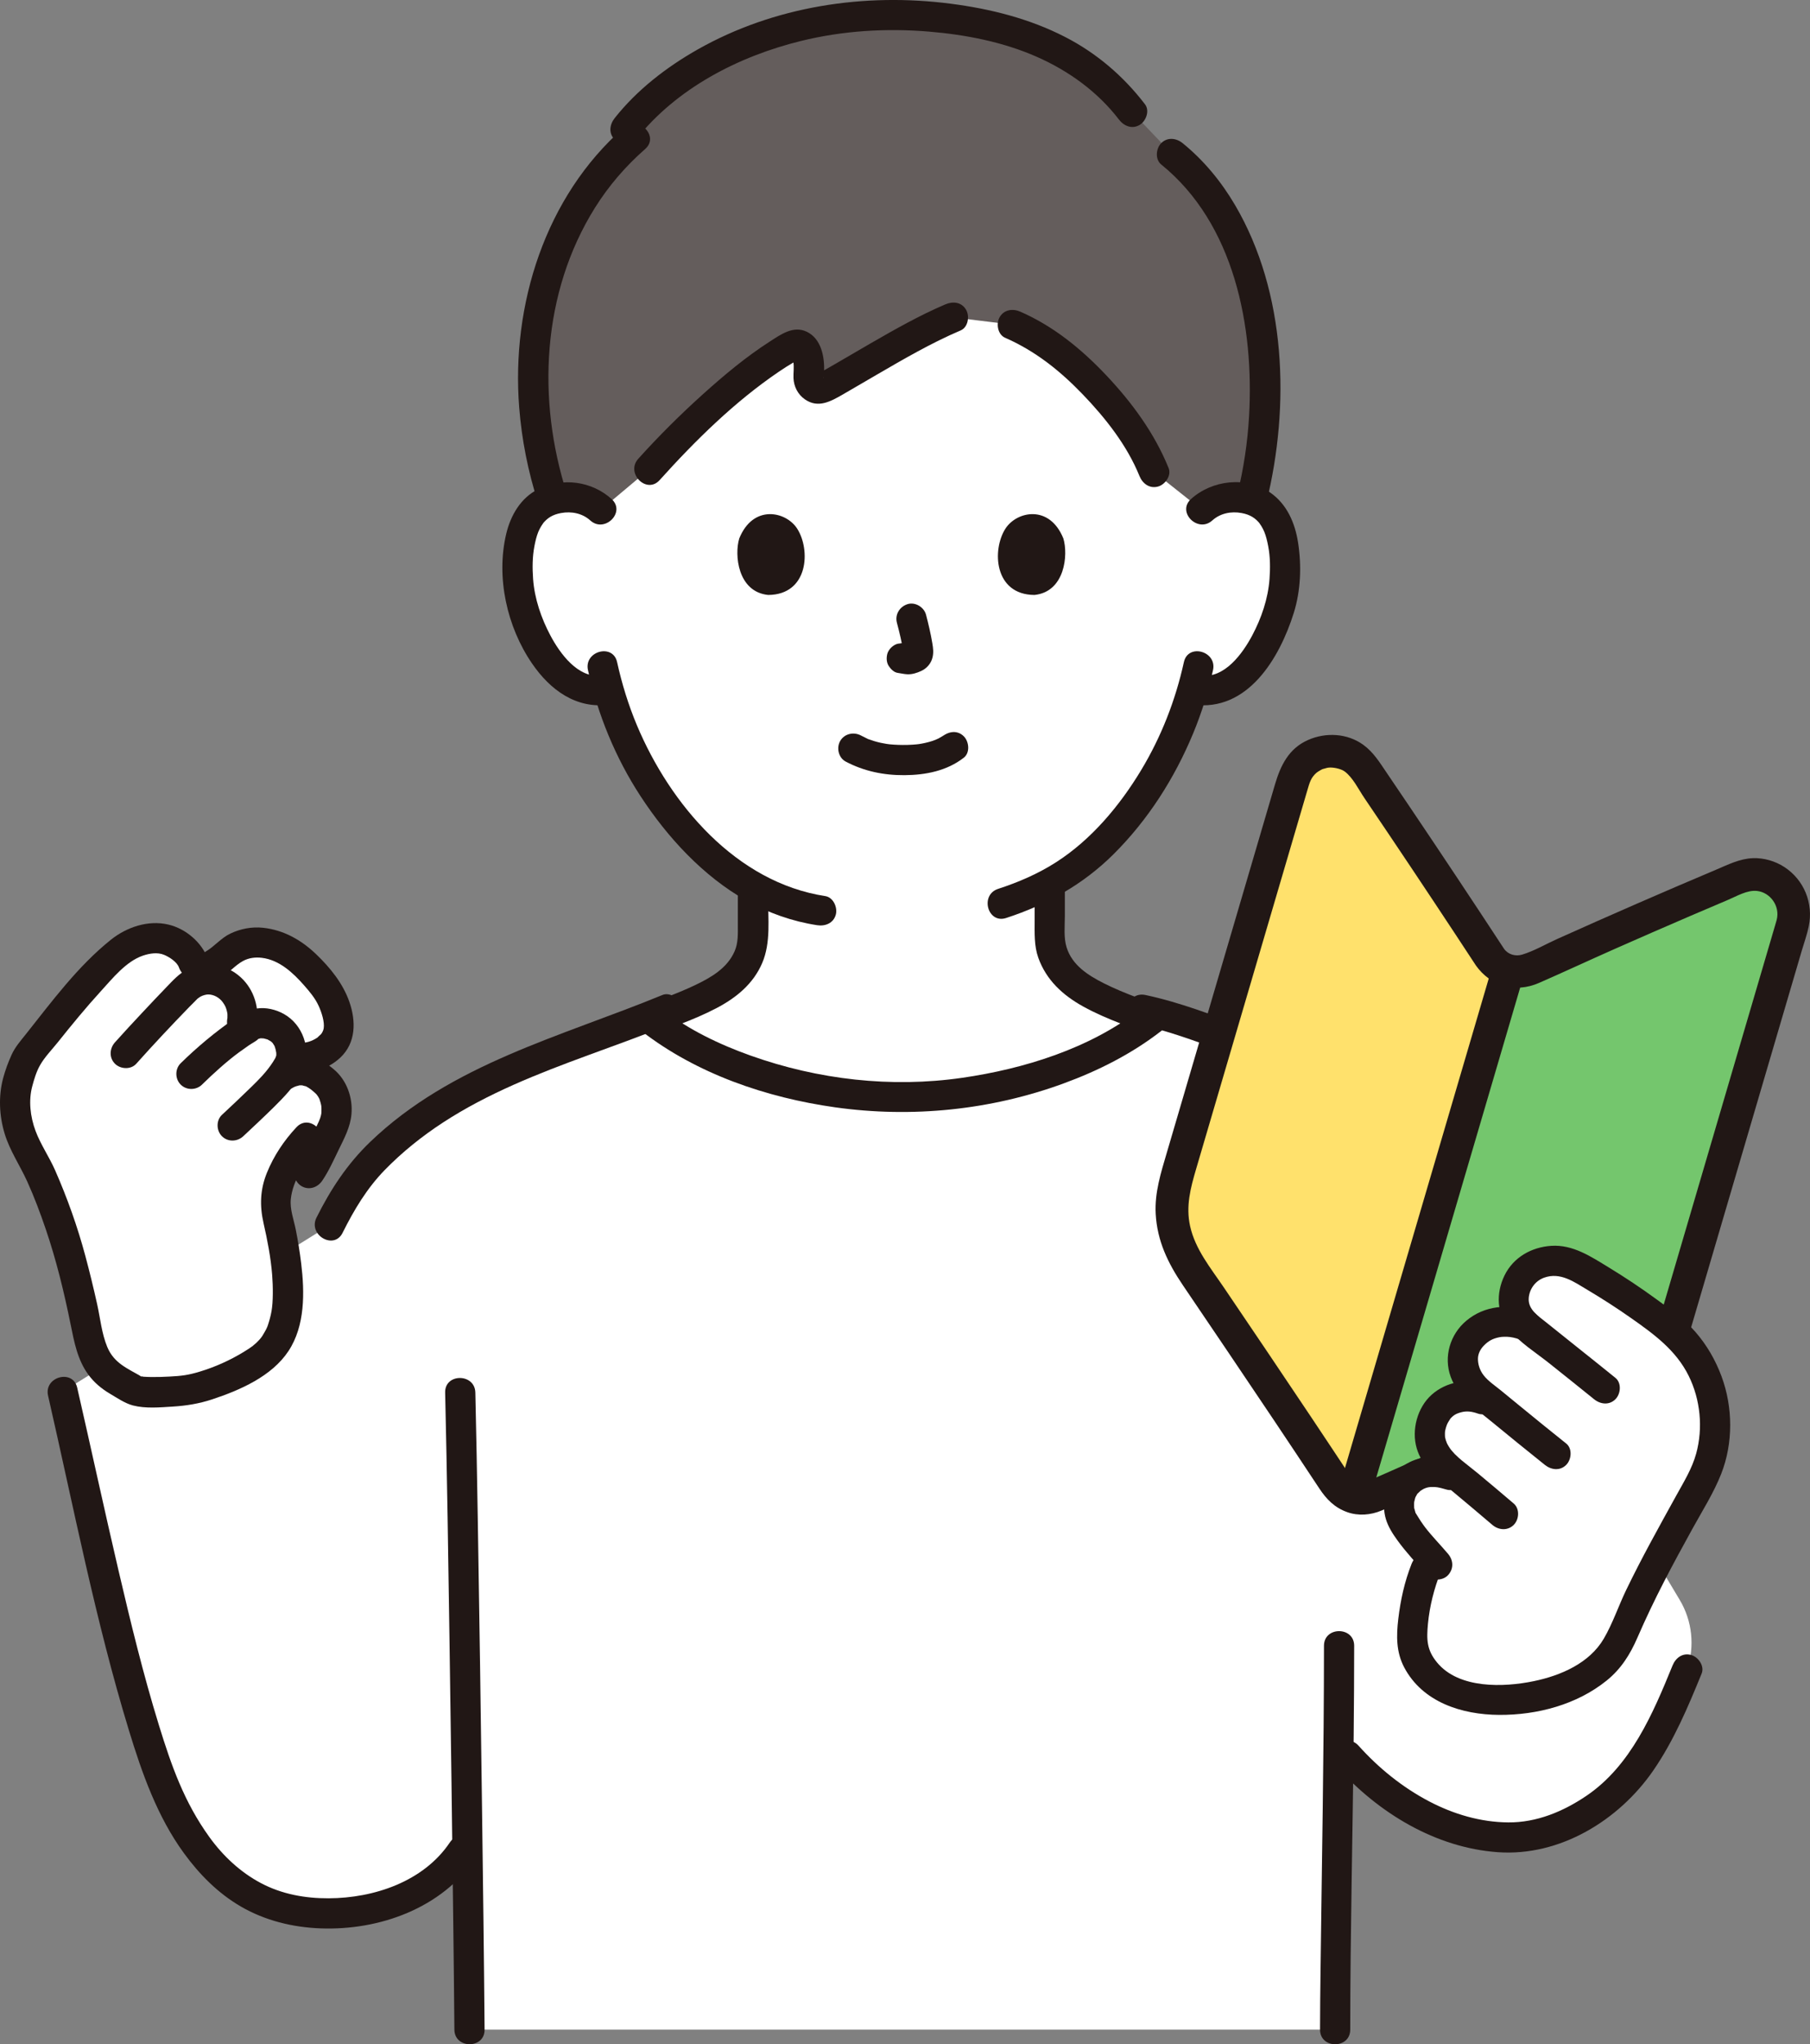 <?xml version="1.0" encoding="UTF-8"?><svg id="b" xmlns="http://www.w3.org/2000/svg" width="287.736" height="324.834" viewBox="0 0 287.736 324.834"><rect x="0" y="0" width="287.736" height="324.834" fill="#808080" stroke="none"/><defs><style>.d{fill:#fff;}.e{fill:#74c66d;}.f{fill:#ffe16c;}.g{fill:#211715;}.h{fill:#645d5c;}</style></defs><g id="c"><path class="d" d="M191.028,81.001c1.542-1.481,3.619-2.038,5.396-1.975,3.868.136,5.514,2.228,6.222,3.457,2.114,3.667,2.025,10.423.606,14.603-1.005,2.96-2.651,7.489-6.62,10.737-1.8,1.473-4.535,2.393-7.033,1.668-1.771,6.179-5,13.65-10.707,20.596-3.921,4.772-7.68,7.957-12.011,10.304-.003,4.293-.003,7.119-.003,7.119,0,1.309,0,2.735.483,4.009.648,1.674,1.521,3.125,2.924,4.256,2.971,2.394,6.025,3.537,9.786,4.952l3.07,1.211c-8.627,6.875-23.926,12.365-39.86,12.411-15.933-.047-31.231-5.535-39.859-12.41l3.08-1.212c3.761-1.415,6.815-2.559,9.786-4.952,1.403-1.132,2.276-2.582,2.924-4.256.483-1.273.483-2.7.483-4.009,0,0,0-2.483-.002-6.574-4.405-2.519-8.431-6.163-12.283-10.85-5.688-6.922-8.914-14.365-10.688-20.526-2.433.594-5.051-.313-6.793-1.738-3.969-3.247-5.615-7.776-6.62-10.737-1.419-4.18-1.508-10.937.606-14.603.708-1.228,2.354-3.32,6.222-3.457,1.777-.063,3.854.494,5.396,1.975,0,0-5.145-45.071,45.189-45.071s50.305,45.071,50.305,45.071Z"/><path class="h" d="M198.168,42.568c-2.365-7.228-6.24-13.618-11.871-18.126l-6.347-6.656c-7.2-9.493-18.905-14.64-35.626-15.373-21.753-.736-37.81,8.999-44.918,18.064l1.458,1.507c-14.754,12.805-20.124,35.713-12.969,57.386.649-.189,1.393-.313,2.244-.343,1.777-.063,3.854.494,5.396,1.975l7.632-6.408c5.727-6.382,15.835-16.001,22.929-19.721.832-.436,1.9.154,2.237,1.544.326,1.343.324,2.363.218,3.328-.161,1.465,1.262,2.531,2.47,1.86,5.064-2.813,14.087-8.475,20.485-11.171l9.487,1.165c3.054,1.328,5.378,2.604,8.738,5.496,5.759,4.955,11.28,11.753,13.726,17.906l7.573,6c1.542-1.481,3.619-2.038,5.396-1.975.974.034,1.808.193,2.521.43,2.93-11.592,3.011-25.315-.777-36.888Z"/><path class="g" d="M164.478,141.38v4.93c0,1.947-.091,3.984.569,5.848,1.264,3.565,3.898,5.982,7.146,7.778,3.877,2.144,8.26,3.509,12.382,5.135,1.206.476,2.635-.522,2.952-1.676.374-1.363-.466-2.475-1.676-2.952-3.439-1.357-7.054-2.525-10.354-4.187-2.524-1.271-5.06-2.877-5.941-5.724-.483-1.562-.277-3.355-.277-4.968v-4.183c0-3.089-4.8-3.094-4.8,0h0Z"/><path class="g" d="M117.297,142.488v4.461c0,1.451.072,2.873-.522,4.225-1.156,2.631-3.633,4.092-6.149,5.304-3.186,1.535-6.621,2.669-9.914,3.965-1.205.474-2.046,1.607-1.676,2.952.316,1.148,1.739,2.154,2.952,1.676,3.969-1.562,8.149-2.899,11.924-4.882,3.142-1.651,5.833-3.843,7.256-7.164,1.398-3.261.928-7.063.928-10.536,0-3.089-4.8-3.094-4.8,0h0Z"/><path class="g" d="M101.103,22.173c6.435-8.14,16.289-13.224,26.248-15.668,6.661-1.635,13.533-2.05,20.361-1.479,5.811.487,11.727,1.634,17.089,3.993,5.07,2.231,9.692,5.556,13.077,9.977.787,1.027,2.066,1.573,3.284.861,1.011-.592,1.654-2.248.861-3.284-3.425-4.474-7.698-8.131-12.723-10.709-5.672-2.91-11.85-4.457-18.143-5.272-13.751-1.783-28.116.399-40.258,7.275-4.958,2.807-9.641,6.422-13.189,10.911-.803,1.016-.991,2.403,0,3.394.834.834,2.586,1.022,3.394,0h0Z"/><path class="g" d="M90.126,78.477c-4.811-14.95-4-31.97,4.469-45.485,2.186-3.489,4.869-6.6,7.966-9.312,2.329-2.039-1.078-5.422-3.394-3.394-12.501,10.945-17.914,28.187-16.63,44.467.402,5.098,1.393,10.133,2.96,15.001.943,2.929,5.579,1.676,4.629-1.276h0Z"/><path class="g" d="M184.601,26.139c11.642,9.424,14.776,25.769,13.963,40.005-.239,4.19-.865,8.332-1.866,12.408-.736,3,3.891,4.279,4.629,1.276,3.766-15.34,3.172-33.328-4.982-47.228-2.188-3.729-4.985-7.132-8.349-9.856-1.007-.815-2.41-.984-3.394,0-.843.843-1.013,2.574,0,3.394h0Z"/><path class="g" d="M93.47,106.483c1.561,7.078,4.382,13.948,8.349,20.019,4.289,6.564,9.955,12.727,16.842,16.608,3.485,1.964,7.3,3.304,11.254,3.909,1.28.196,2.581-.324,2.952-1.676.312-1.136-.387-2.755-1.676-2.952-14.133-2.162-24.667-14.568-29.949-27.163-1.355-3.231-2.389-6.601-3.143-10.02-.665-3.015-5.293-1.739-4.629,1.276h0Z"/><path class="g" d="M188.204,105.207c-1.337,6.065-3.6,11.877-6.813,17.197-3.414,5.654-7.916,11.03-13.523,14.619-2.87,1.836-5.968,3.168-9.199,4.221-2.924.953-1.673,5.59,1.276,4.629,6.441-2.099,12.228-5.321,17.055-10.118,5.498-5.464,9.713-12.077,12.675-19.217,1.349-3.251,2.401-6.618,3.159-10.055.664-3.01-3.963-4.296-4.629-1.276h0Z"/><path class="g" d="M134.433,121.013c2.916,1.54,6.056,2.186,9.353,2.164,3.357-.022,6.744-.684,9.432-2.779,1.023-.797.837-2.557,0-3.394-1.01-1.01-2.368-.799-3.394,0,.726-.566.155-.128-.032-.008-.188.121-.382.232-.579.336-.163.086-.874.368-.221.126-.266.099-.529.203-.799.29-.729.234-1.48.399-2.236.51.35-.052-.086.006-.222.02-.219.022-.439.04-.659.054-.529.034-1.06.048-1.59.044-.475-.003-.95-.019-1.423-.051-.218-.015-.435-.032-.652-.054-.018-.002-.799-.11-.324-.035-.706-.111-1.405-.259-2.089-.464-.293-.088-.578-.193-.867-.291-.616-.211.344.179-.212-.083-.358-.169-.712-.345-1.062-.53-1.146-.605-2.61-.291-3.284.861-.634,1.084-.289,2.676.861,3.284h0Z"/><path class="g" d="M142.582,98.959c.409,1.558.801,3.14,1.035,4.735l-.086-.638c.028.219.04.434.018.654l.086-.638c-.015.102-.038.197-.072.294l.242-.573c-.03.069-.062.127-.104.189l.375-.486c-.049.059-.095.105-.155.152l.486-.375c-.12.077-.246.139-.375.198l.573-.242c-.206.086-.411.149-.632.184l.638-.086c-.199.024-.394.022-.593-.001l.638.086c-.224-.031-.443-.086-.667-.116-.319-.1-.638-.114-.957-.043-.319.014-.617.109-.892.285-.498.291-.973.862-1.103,1.434-.14.614-.11,1.304.242,1.849.312.484.835,1.022,1.434,1.103.507.068.998.197,1.514.22.789.035,1.523-.207,2.228-.529.87-.398,1.549-1.179,1.781-2.116.196-.793.112-1.488-.023-2.283-.258-1.525-.61-3.037-1.003-4.533-.318-1.214-1.729-2.072-2.952-1.676-1.25.404-2.018,1.651-1.676,2.952h0Z"/><path class="g" d="M117.521,85.558c-.791,2.569-.275,8.48,4.592,8.983,6.434-.038,6.776-7.185,4.61-10.544-1.773-2.751-6.987-3.895-9.203,1.561Z"/><path class="g" d="M169.041,85.558c.791,2.569.276,8.48-4.592,8.983-6.434-.039-6.776-7.185-4.611-10.545,1.773-2.751,6.987-3.895,9.203,1.562Z"/><path class="g" d="M97.231,79.304c-3.159-2.858-7.781-3.463-11.616-1.602-2.819,1.368-4.439,4.174-5.142,7.131-1.638,6.898.108,14.758,4.094,20.581,2.893,4.227,7.02,7.282,12.345,6.554,1.286-.176,1.987-1.822,1.676-2.952-.381-1.386-1.663-1.852-2.952-1.676-3.736.51-6.619-3.504-8.138-6.359-1.462-2.747-2.524-5.856-2.751-8.969-.126-1.729-.121-3.514.208-5.222.148-.764.327-1.565.622-2.285.134-.328.309-.648.493-.951.054-.089.504-.715.167-.29.759-.957,1.592-1.493,2.961-1.743,1.647-.302,3.378.038,4.638,1.178,2.286,2.068,5.691-1.316,3.394-3.394h0Z"/><path class="g" d="M192.725,82.698c1.26-1.14,2.991-1.479,4.638-1.178,1.369.251,2.215.803,2.961,1.743-.337-.425.113.201.167.29.184.303.359.622.493.951.294.72.474,1.52.622,2.285.33,1.708.334,3.493.208,5.222-.227,3.114-1.288,6.222-2.751,8.969-1.519,2.854-4.402,6.869-8.138,6.359-1.283-.175-2.577.309-2.952,1.676-.308,1.12.384,2.776,1.676,2.952,8.7,1.188,13.759-7.37,16.013-14.54,1.125-3.578,1.263-7.528.692-11.215-.483-3.113-1.772-6.104-4.425-7.94-3.812-2.638-9.244-2.004-12.599,1.031-2.296,2.077,1.107,5.463,3.394,3.394h0Z"/><path class="g" d="M159.78,53.671c4.803,2.103,8.719,5.229,12.341,8.996s7.046,8.102,9.02,12.972c.487,1.2,1.598,2.048,2.952,1.676,1.138-.313,2.166-1.744,1.676-2.952-2.253-5.558-5.863-10.459-9.971-14.794-3.935-4.151-8.334-7.738-13.595-10.042-1.186-.52-2.576-.348-3.284.861-.595,1.018-.333,2.761.861,3.284h0Z"/><path class="g" d="M104.863,76.29c5.665-6.294,11.932-12.463,18.96-17.229.757-.513,1.528-1.008,2.317-1.469.255-.149.837-.449.824-.5,0,0-.979-.137-.941-.168-.07.057.134.822.091.565.147.874-.006,1.711.026,2.584.049,1.35.701,2.612,1.811,3.384,2.116,1.474,4.136.316,6.075-.799,1.747-1.005,3.482-2.029,5.225-3.042,4.381-2.547,8.795-5.122,13.465-7.111,1.193-.508,1.456-2.266.861-3.284-.722-1.234-2.086-1.371-3.284-.861-4.133,1.76-8.059,3.992-11.946,6.231-1.875,1.08-3.739,2.179-5.611,3.266-.812.472-1.624.941-2.442,1.401-.071.04-.481.237-.486.272,0-.004.571-.179.79-.049-.062-.036.543.507.342.592.018-.008.06-.936.062-.985.105-2.339-.428-5.255-2.742-6.369-2.136-1.029-4.133.427-5.889,1.556-3.756,2.414-7.223,5.307-10.539,8.288-3.628,3.261-7.1,6.707-10.363,10.332-2.062,2.291,1.322,5.696,3.394,3.394h0Z"/><path class="d" d="M268.196,265.293c-3.657,8.995-7.307,16.242-12.444,20.394-4.507,3.642-9.979,6.299-15.773,6.299-10.4,0-19.786-6.251-25.71-12.895l-1.492-1.673c-.174,17.67-.531,37.731-.531,45.098H74.634c-.046-5.649-.17-16.706-.335-29.713-5.21,9.347-17.337,12.277-26.509,10.933-10.203-1.495-16.177-8.691-20.176-16.602-6.242-12.349-12.515-43.591-17.657-65.991l42.429-26.449c1.047-2.115,2.151-4.093,3.26-5.804,3.166-4.884,9.277-9.876,14.153-12.968,10.386-6.585,22.5-10.161,33.206-14.322,8.545,7.035,24.083,12.704,40.278,12.751,15.775-.046,30.928-5.427,39.6-12.208l1.323-1.034c6.936,1.935,17.881,6.219,22.996,8.383,5.902,2.497,12.007,5.879,18.58,11.726,9.036,8.037,13.081,19.271,17.303,32.969l23.937,40.035c1.997,3.339,2.426,7.387,1.176,11.071h0Z"/><path class="g" d="M70.765,221.283c.31,13.205.499,26.412.695,39.619.223,15.019.423,30.039.6,45.059.065,5.518.129,11.036.174,16.554.025,3.087,4.825,3.095,4.8,0-.094-11.627-.25-23.254-.402-34.88-.202-15.458-.42-30.917-.681-46.374-.113-6.66-.229-13.319-.386-19.978-.072-3.084-4.873-3.095-4.8,0h0Z"/><path class="g" d="M214.647,322.515c.005-15.601.403-31.204.548-46.805.044-4.733.077-9.466.078-14.199,0-3.089-4.799-3.094-4.8,0-.003,17.234-.341,34.467-.548,51.699-.037,3.102-.077,6.204-.078,9.306s4.799,3.094,4.8,0h0Z"/><path class="g" d="M101.984,163.841c8.791,6.811,19.859,10.578,30.787,12.117,12.193,1.717,24.751.444,36.326-3.803,5.545-2.034,10.805-4.691,15.482-8.314,1.026-.795.835-2.559,0-3.394-1.012-1.012-2.366-.797-3.394,0-7.962,6.169-18.388,9.398-28.229,10.82-11.283,1.63-22.92.29-33.64-3.533-4.907-1.75-9.8-4.081-13.937-7.287-1.024-.793-2.396-.998-3.394,0-.827.827-1.031,2.596,0,3.394h0Z"/><path class="g" d="M54.457,195.905c1.829-3.664,3.861-7.073,6.733-10.016,2.769-2.836,5.887-5.333,9.203-7.499,7.156-4.672,15.156-7.796,23.14-10.728,4.364-1.603,8.747-3.159,13.048-4.927,1.198-.493,2.05-1.594,1.676-2.952-.311-1.133-1.746-2.172-2.952-1.676-16.119,6.629-33.548,10.931-46.473,23.361-3.627,3.487-6.282,7.531-8.52,12.016-1.376,2.756,2.763,5.19,4.145,2.423h0Z"/><path class="g" d="M180.804,162.734c4.686.994,9.249,2.696,13.735,4.347,2.446.9,4.879,1.834,7.301,2.796.983.391,1.964.786,2.943,1.188,1.258.517,1.585.646,2.881,1.23,5.831,2.628,11.241,6.068,16.047,10.291,4.174,3.668,7.367,8.103,9.878,13.043,3.101,6.1,5.167,12.676,7.18,19.196.908,2.943,5.543,1.687,4.629-1.276-3.575-11.582-7.539-23.761-16.331-32.532-4.784-4.773-10.567-8.75-16.612-11.747-4.518-2.241-9.279-4.042-13.991-5.828-5.337-2.023-10.785-4.148-16.383-5.336-3.013-.639-4.301,3.987-1.276,4.629h0Z"/><path class="g" d="M212.572,280.788c6.547,7.281,15.626,12.827,25.547,13.531,9.852.699,19.244-5.063,24.709-12.992,3.26-4.73,5.523-10.1,7.683-15.395.49-1.201-.532-2.638-1.676-2.952-1.374-.378-2.461.471-2.952,1.676-3.109,7.625-6.621,15.908-13.672,20.691-3.693,2.505-7.918,4.27-12.439,4.238-4.392-.031-8.713-1.309-12.585-3.343-4.262-2.239-8.006-5.273-11.22-8.847-2.07-2.302-5.456,1.102-3.394,3.394h0Z"/><path class="g" d="M7.642,221.781c4.07,17.745,7.522,35.719,12.843,53.148,2.086,6.834,4.51,13.729,8.76,19.554,2.459,3.37,5.421,6.367,9.051,8.472,3.851,2.233,8.221,3.301,12.649,3.468,9.388.355,19.313-3.211,24.703-11.218,1.73-2.57-2.427-4.975-4.145-2.423-4.177,6.206-12.05,8.834-19.253,8.862-3.727.015-7.425-.642-10.769-2.413-3.273-1.733-6.029-4.317-8.192-7.311-4.004-5.544-6.034-11.319-8.031-17.796-2.496-8.094-4.495-16.34-6.422-24.584-2.258-9.663-4.347-19.364-6.565-29.036-.69-3.01-5.319-1.736-4.629,1.276h0Z"/><path class="d" d="M10.213,196.586c-1.377-4.38-3.763-10.494-5.511-13.397-2.028-3.368-2.581-6.862-2.177-9.885.204-1.529,1.34-4.818,2.1-5.776,4.012-5.057,7.483-9.479,11.562-13.699.871-.901,2.135-1.987,3.107-2.778,1.748-1.424,4.067-2.126,6.311-1.909,1.735.167,4.549,1.952,5.155,3.951l4.008-.379c.807-.618,1.524-1.372,2.384-1.92,2.396-1.526,5.619-1.218,8.132.106,2.513,1.324,4.448,3.514,6.215,5.738,1.33,1.675,2.187,3.963,2.355,6.168.129,1.69-.681,2.907-1.671,3.753-.739.631-2.107,1.388-3.844,1.527.438.886,1.126,2.279,1.126,2.279.746.273,1.778,1.117,2.397,1.677,1.709,1.644,2.084,4.747,1.135,6.857-.515,1.146-2.904,6.161-3.845,7.512l-3.404-1.453c-1.492,2.618-2.361,5.513-1.746,7.88,3.196,13.451,1.935,19.878-2.648,23.138-3.74,2.66-9.174,4.682-12.164,5.001-1.208.129-6.744.513-7.793-.1-2.062-1.205-4.115-1.902-5.521-3.985-1.156-1.713-1.744-3.788-2.092-5.804-.423-2.451-1.855-8.555-2.994-12.55-.162-.592-.357-1.249-.577-1.951Z"/><path class="g" d="M33.073,152.453c-.956-2.683-3.525-4.884-6.309-5.536-3.235-.758-6.647.413-9.168,2.436-5.211,4.181-9.322,9.739-13.45,14.941-.847,1.067-1.742,2.07-2.307,3.319-.543,1.199-1.003,2.445-1.343,3.717-.767,2.872-.616,6.005.25,8.838.825,2.702,2.438,5.042,3.594,7.6,1.106,2.446,2.051,4.968,2.918,7.507,1.685,4.936,2.933,10.063,3.967,15.172.567,2.8,1.087,5.625,2.818,7.99.925,1.264,2.108,2.246,3.454,3.04,1.102.65,2.386,1.53,3.638,1.854,2.013.521,4.299.304,6.349.178,2.133-.131,4.185-.467,6.221-1.139,4.417-1.458,9.488-3.655,12.151-7.682s2.579-9.346,2.023-13.923c-.221-1.817-.511-3.624-.871-5.419-.316-1.572-.948-3.201-.777-4.821.316-2.995,2.286-5.866,4.287-8.008,2.107-2.255-1.28-5.657-3.394-3.394-1.981,2.12-3.595,4.529-4.688,7.219s-1.174,5.245-.533,8.06c.61,2.681,1.137,5.395,1.358,8.139.152,1.889.167,4.323-.097,5.804-.137.772-.342,1.518-.589,2.261-.045.136-.1.274-.154.407.201-.491-.072.141-.103.198-.191.36-.394.706-.605,1.055-.068.112-.15.22-.225.325.324-.456-.047.059-.109.127-.217.24-.433.477-.669.699-.126.119-.842.694-.408.371-.51.38-1.048.724-1.591,1.055-2.175,1.324-4.515,2.373-6.952,3.111-1.872.567-2.896.685-4.801.785-.959.051-1.921.084-2.882.073-.437-.005-.872-.022-1.308-.052-.664-.046.354-.117-.191-.021-.204.036-.65-.332.031.065-2.284-1.33-4.47-2.152-5.553-4.754-.893-2.145-1.116-4.577-1.618-6.835-.569-2.56-1.191-5.11-1.87-7.643-1.248-4.653-2.867-9.194-4.804-13.605-.932-2.123-2.309-4.1-3.114-6.262-.854-2.293-1.126-4.838-.523-7.099.301-1.127.65-2.304,1.227-3.325.738-1.308,1.887-2.475,2.821-3.644,2.218-2.774,4.47-5.524,6.867-8.147,1.834-2.007,4.008-4.732,6.671-5.635,1.055-.358,2.306-.567,3.357-.135.859.353,2.064,1.131,2.377,2.01.435,1.22,1.637,2.038,2.952,1.676,1.181-.325,2.113-1.726,1.676-2.952h0Z"/><path class="g" d="M21.667,169.028c2.737-3.064,5.558-6.063,8.418-9.012.432-.445.888-.87,1.312-1.321.043-.046.092-.086.139-.128-.339.307.094-.067.345-.205.397-.217.92-.342,1.216-.341.856.002,1.762.469,2.322,1.244.402.557.511.87.639,1.361.044.167.08.336.109.506-.032-.216-.034-.177-.008.118.006.165.004.331-.006.496.048-.233.044-.206-.012.081-.239,1.273.354,2.589,1.676,2.952,1.17.322,2.712-.396,2.952-1.676.53-2.819-.334-5.821-2.482-7.79-2.361-2.164-5.695-2.691-8.566-1.236-1.273.645-2.233,1.72-3.209,2.73-1.346,1.393-2.675,2.802-3.998,4.217-1.427,1.525-2.85,3.054-4.241,4.611-.863.966-.953,2.441,0,3.394.878.878,2.527.971,3.394,0h0Z"/><path class="g" d="M32.115,172.346c1.83-1.793,3.96-3.715,5.863-5.113.532-.391,1.072-.77,1.614-1.146.447-.31,1.101-.61,1.474-1,.146-.152-.014,0-.11.031.132-.043.263-.075.395-.115.162-.05.376.019-.015-.003.106.006.215-.007.321-.006.071.001.52.042.222.002-.276-.037.083.023.115.031.143.039.287.082.431.119.404.105-.058-.055.158.061.234.126.472.25.682.414-.385-.3.34.381.1.107-.168-.193.191.333.251.441.219.388.059.131.022.029.065.176.121.355.171.536.041.153.13.793.097.346.021.279.028.553.004.833.007-.08.114-.355.003-.17-.03.049-.171.472-.081.266.084-.192-.106.187-.099.176-.112.193-.223.384-.345.571-.503.771-1,1.408-1.68,2.166-.568.632-1.178,1.229-1.785,1.823-1.524,1.494-3.085,2.951-4.643,4.409-.947.886-.895,2.499,0,3.394.944.944,2.445.888,3.394,0,1.606-1.503,3.215-3.003,4.782-4.546,1.68-1.654,3.482-3.507,4.541-5.626,1.522-3.045.474-6.958-2.309-8.899-1.229-.857-2.848-1.364-4.352-1.277-1.653.095-2.848.829-4.166,1.742-3.002,2.082-5.837,4.452-8.448,7.01-.926.907-.91,2.484,0,3.394.927.927,2.465.91,3.394,0h0Z"/><path class="g" d="M46.391,172.933c.357-.194.427-.248.696-.329.08-.024.767-.181.35-.124.235-.032.509-.03.744-.006-.36-.037.415.135.513.16.202.07.176.059-.08-.034.132.07.261.145.387.226.204.128.404.268.595.415-.298-.23.199.175.254.222.213.183.413.37.6.58-.272-.305.04.073.117.203.109.184.212.377.297.574-.196-.454.059.257.086.355.067.249.126.503.16.759-.058-.432-.011.105-.008.246.006.222-.011.441-.014.662-.028.287-.025.291.01.011-.024.141-.052.281-.085.421-.049.206-.118.403-.179.605.14-.464-.074.164-.135.294-.129.278-.261.556-.392.834-.347.729-.699,1.456-1.058,2.18-.671,1.353-1.319,2.763-2.172,4.013-.73,1.072-.203,2.661.861,3.284,1.186.694,2.552.213,3.284-.861,1.035-1.519,1.805-3.253,2.608-4.901.888-1.824,1.854-3.606,2.04-5.661.239-2.645-.744-5.422-2.799-7.138-1.195-.998-2.435-1.869-4.002-2.135-1.822-.309-3.496.13-5.103,1.002-1.139.618-1.501,2.19-.861,3.284.673,1.15,2.141,1.482,3.284.861h0Z"/><path class="g" d="M35.151,155.335c1.258-.745,2.208-1.936,3.481-2.632.922-.504,1.984-.627,3.007-.501,2.768.339,4.929,2.359,6.691,4.36.882,1.002,1.744,2.02,2.31,3.241.476,1.027.985,2.584.816,3.618-.064.393-.31.774-.404.888-.084.101-.877.779-.378.412-.174.128-.358.247-.545.356-.838.488-1.88.781-3.042.593-1.278-.207-2.583.331-2.952,1.676-.315,1.145.389,2.744,1.676,2.952,2.966.48,6.015-.121,8.264-2.217,2.527-2.355,2.537-5.804,1.467-8.877-1.025-2.945-3.059-5.447-5.293-7.584-2.363-2.261-5.16-3.849-8.445-4.196-1.78-.188-3.567.156-5.178.92-1.481.703-2.51,2.024-3.898,2.846-2.656,1.572-.244,5.723,2.423,4.145h0Z"/><path class="f" d="M236.853,152.077c-6.295-9.606-13.165-19.91-20.019-29.974-2.983-4.38-9.718-3.319-11.212,1.766-5.424,18.457-14.169,48.221-18.661,63.507-1.38,4.696-.587,9.756,2.157,13.809,7.714,11.394,15.087,22.25,23.267,34.641.675,1.023,1.672,1.728,2.781,2.054l24.585-83.665c-1.155-.332-2.195-1.065-2.897-2.136Z"/><path class="e" d="M276.464,139.458c-10.981,4.595-22.19,9.519-33.128,14.49-1.164.529-2.433.597-3.586.266l-24.585,83.665c1.109.326,2.329.272,3.45-.223,13.576-5.994,25.645-11.133,38.29-16.54,4.511-1.929,7.926-5.772,9.309-10.479l18.69-63.606c1.49-5.069-3.567-9.613-8.441-7.573Z"/><path class="g" d="M237.064,154.133c-2.67,9.087-5.34,18.174-8.01,27.261-4.257,14.486-8.513,28.971-12.77,43.457-.978,3.328-1.956,6.655-2.933,9.983-.945,3.217,4.071,4.591,5.014,1.382,2.67-9.087,5.34-18.174,8.01-27.261,4.257-14.486,8.513-28.971,12.77-43.457.978-3.328,1.956-6.655,2.933-9.983.945-3.217-4.071-4.591-5.014-1.382h0Z"/><path class="g" d="M239.098,150.765c-4.892-7.462-9.83-14.895-14.817-22.294-1.274-1.89-2.551-3.778-3.831-5.664-1.107-1.63-2.106-3.276-3.721-4.448-2.546-1.849-5.954-2.023-8.786-.774-3.073,1.355-4.373,4.046-5.27,7.098-.916,3.119-1.833,6.237-2.749,9.356-2.016,6.861-4.032,13.723-6.049,20.584-1.962,6.676-3.923,13.352-5.885,20.028-.833,2.836-1.666,5.671-2.5,8.507-.94,3.198-1.954,6.352-1.768,9.736.237,4.293,1.936,7.81,4.305,11.309s4.751,7.015,7.123,10.525c4.893,7.242,9.763,14.5,14.581,21.792,1.143,1.73,2.44,3.052,4.43,3.761,1.776.633,3.74.474,5.455-.248,4.225-1.779,8.401-3.686,12.607-5.511,7.812-3.389,15.642-6.735,23.472-10.082,3.441-1.471,6.638-3.039,9.111-5.953,1.807-2.129,3.123-4.542,3.932-7.216.424-1.403.826-2.812,1.24-4.218l6.406-21.801c2.492-8.482,4.985-16.964,7.477-25.446l2.595-8.831c.367-1.248.821-2.503,1.085-3.78.759-3.669-.747-7.394-3.91-9.439-1.446-.934-3.243-1.456-4.968-1.39-2.118.081-3.96,1.032-5.876,1.84-8.443,3.562-16.841,7.229-25.199,10.983-1.827.82-3.702,1.928-5.619,2.505-1.029.31-2.213.004-2.872-.929-.809-1.146-2.271-1.685-3.557-.933-1.133.663-1.747,2.404-.933,3.557,2.363,3.347,6.285,4.447,10.041,2.804,4.035-1.766,8.029-3.626,12.057-5.409,3.959-1.752,7.926-3.484,11.903-5.193,2.013-.865,4.028-1.724,6.046-2.576,1.446-.61,3.093-1.615,4.669-1.44,2.062.229,3.688,2.366,3.121,4.588-.082.321-.182.638-.276.955l-1.733,5.898-6.574,22.373c-2.349,7.994-4.698,15.988-7.047,23.982l-2.312,7.868c-.399,1.359-.729,2.809-1.28,4.117-1.141,2.708-3.157,5.02-5.677,6.521-1.607.957-3.388,1.607-5.103,2.34-1.878.803-3.756,1.605-5.634,2.408-7.622,3.261-15.238,6.533-22.834,9.854-1.999.874-3.983,1.79-5.995,2.632-1.015.425-1.933.587-2.854-.1-.577-.43-.923-1.145-1.312-1.734-.627-.948-1.254-1.895-1.883-2.842-1.185-1.786-2.374-3.57-3.564-5.353-4.575-6.848-9.188-13.67-13.806-20.49-2.088-3.084-4.547-6.049-5.371-9.758-.702-3.163.068-6.054.956-9.073,1.674-5.696,3.348-11.392,5.021-17.088,3.802-12.94,7.604-25.879,11.407-38.819.416-1.415.832-2.831,1.248-4.246.371-1.261.557-2.015,1.447-2.803.154-.136.755-.502.991-.595-.059.023.557-.155.708-.192.007-.002.436-.077.181-.042-.222.031.271-.014.319-.014.815.002,1.812.258,2.334.656,1.289.983,2.154,2.804,3.117,4.226,1.233,1.82,2.463,3.641,3.69,5.465,2.39,3.552,4.768,7.111,7.136,10.677,2.298,3.461,4.585,6.928,6.862,10.402,1.827,2.788,6.332.185,4.49-2.625Z"/><path class="d" d="M267.082,212.538c-.469-.479-.966-.935-1.491-1.362-.052-.043-.105-.085-.157-.128-4.333-3.399-8.528-6.308-14.537-9.71-3.37-1.908-7.134-.794-8.676,1.03-1.83,2.166-2.6,5.799.472,8.314-3.772-1.393-6.897-.503-8.89,1.866-2.11,2.508-1.507,6.361,1.411,8.721l2.072,1.676c-.845-.317-1.69-.634-1.69-.634-2.899-1.088-6.078.005-7.376,2.319-1.727,3.08-.97,6.088,1.811,8.478l1.996,1.715c-.724-.225-1.449-.45-1.449-.45-3.143-.977-5.231-.477-6.903,1.245-1.389,1.43-1.763,4.25-.545,6.277,1.41,2.347,2.776,3.755,4.366,5.551-2.119,4.015-3.296,10.544-2.941,14.196.269,2.015,2.394,4.924,4.19,6.027,4.658,2.846,11.138,3.043,17.51,1.362,4.579-1.208,9.518-4.211,11.419-8.721,3.837-9.104,7.846-15.873,12.724-24.821,4.007-7.349,2.487-17.02-3.317-22.952Z"/><path class="g" d="M256.804,218.946c-3.632-2.945-7.307-5.837-10.948-8.772-1.311-1.057-2.988-2.093-2.832-3.934.121-1.423,1.041-2.709,2.45-3.215,2.573-.924,4.754.669,6.876,1.933,2.343,1.396,4.639,2.869,6.871,4.437,3.665,2.574,7.196,5.123,9.231,9.233,1.867,3.77,2.302,8.289,1.192,12.342-.659,2.405-1.97,4.506-3.165,6.674-1.369,2.483-2.747,4.961-4.09,7.458s-2.64,4.994-3.867,7.537-2.146,5.313-3.561,7.737c-2.291,3.926-6.866,5.877-11.124,6.761-4.805.998-11.912,1.24-15.38-2.954-1.663-2.011-1.689-3.67-1.452-6.178.265-2.8.982-5.599,2.017-8.211.478-1.205-.523-2.635-1.676-2.952-1.364-.375-2.473.466-2.952,1.676-1.11,2.801-1.755,5.748-2.107,8.736-.317,2.686-.349,5.26.947,7.709,2.932,5.54,9.179,7.505,15.105,7.537,6.034.032,12.316-1.623,17.061-5.447,2.306-1.859,3.743-4.153,4.906-6.836,1.302-3.002,2.717-5.954,4.213-8.864,1.466-2.853,3.007-5.667,4.555-8.475,1.563-2.835,3.342-5.634,4.536-8.652,1.933-4.888,1.886-10.623.057-15.536-.961-2.58-2.318-4.931-4.121-7.016s-4.107-3.675-6.311-5.285c-2.425-1.771-4.927-3.433-7.493-4.994-2.821-1.715-5.682-3.653-9.134-3.43-3.149.204-6.02,1.82-7.432,4.702-1.389,2.836-1.251,6.114.763,8.615,1.673,2.078,4.239,3.664,6.314,5.32,2.39,1.908,4.784,3.812,7.159,5.738,1.006.816,2.411.984,3.394,0,.843-.843,1.012-2.574,0-3.394h0Z"/><path class="g" d="M243.331,208.368c-3.508-1.238-7.335-.931-10.243,1.511-2.562,2.15-3.633,5.713-2.472,8.893s3.869,4.976,6.382,7.037c2.85,2.337,5.706,4.668,8.588,6.966,1.013.807,2.405.989,3.394,0,.837-.837,1.019-2.582,0-3.394-2.488-1.984-4.958-3.991-7.419-6.008-.983-.806-1.965-1.613-2.95-2.417-.926-.757-2.07-1.515-2.771-2.434-.633-.829-.896-1.775-.891-2.604.004-.713.314-1.458.926-2.087.749-.768,1.414-1.124,2.481-1.342.407-.083,1.112-.105,1.715-.029.65.083,1.349.312,1.985.536,1.222.431,2.626-.489,2.952-1.676.364-1.326-.449-2.52-1.676-2.952h0Z"/><path class="g" d="M236.233,219.998c-2.932-1.031-6.323-.447-8.652,1.638-2.272,2.033-3.219,5.591-2.367,8.499.832,2.837,3.046,4.627,5.216,6.444,2.276,1.905,4.562,3.798,6.813,5.732.983.844,2.429.965,3.394,0,.864-.864.988-2.546,0-3.394-1.9-1.632-3.825-3.236-5.748-4.842-1.469-1.227-3.591-2.642-4.523-4.133-.141-.226-.277-.457-.392-.697.129.27-.129-.38-.131-.385-.012-.041-.174-.75-.112-.35-.039-.252-.019-.504-.031-.757.028-.296.023-.339-.014-.13.02-.13.045-.26.076-.388.06-.265.133-.527.229-.781.05-.131.113-.264.23-.478.048-.089.475-.708.247-.432.55-.665,1.012-.922,1.842-1.138.84-.218,1.622-.139,2.648.222,1.223.43,2.626-.488,2.952-1.676.364-1.325-.449-2.521-1.676-2.952h0Z"/><path class="g" d="M231.217,232.06c-2.395-.721-4.901-.845-7.18.305-2.014,1.016-3.518,3.005-3.887,5.232-.209,1.266-.207,2.563.167,3.802s1.086,2.332,1.837,3.373c1.412,1.958,3.087,3.687,4.643,5.526.814.962,2.567.901,3.394,0,.94-1.023.869-2.368,0-3.394-1.224-1.446-2.564-2.802-3.718-4.307.25.326-.128-.183-.175-.247-.14-.194-.277-.39-.411-.588-.277-.411-.524-.839-.789-1.257-.28-.443.043.277-.09-.184-.057-.197-.107-.399-.167-.595-.16-.518-.021.324-.031-.174-.005-.239-.019-.474-.007-.713.004-.101.011-.202.022-.303-.04.272-.045.32-.013.142.053-.19.083-.385.14-.575.027-.093.057-.186.09-.277-.113.246-.132.291-.059.133.116-.176.212-.384.317-.568.229-.4-.3.24.072-.073.139-.118.275-.257.404-.385.342-.338-.358.199.081-.065.151-.091.293-.19.448-.275.153-.084.594-.203.058-.05.169-.048.331-.116.502-.162.174-.046.351-.08.528-.112-.61.111-.042.021.11.016.199-.006.398-.003.596.008.167.009.627.074.208.006.555.089,1.096.229,1.634.391,1.202.362,2.669-.433,2.952-1.676.295-1.294-.389-2.565-1.676-2.952h0Z"/></g></svg>